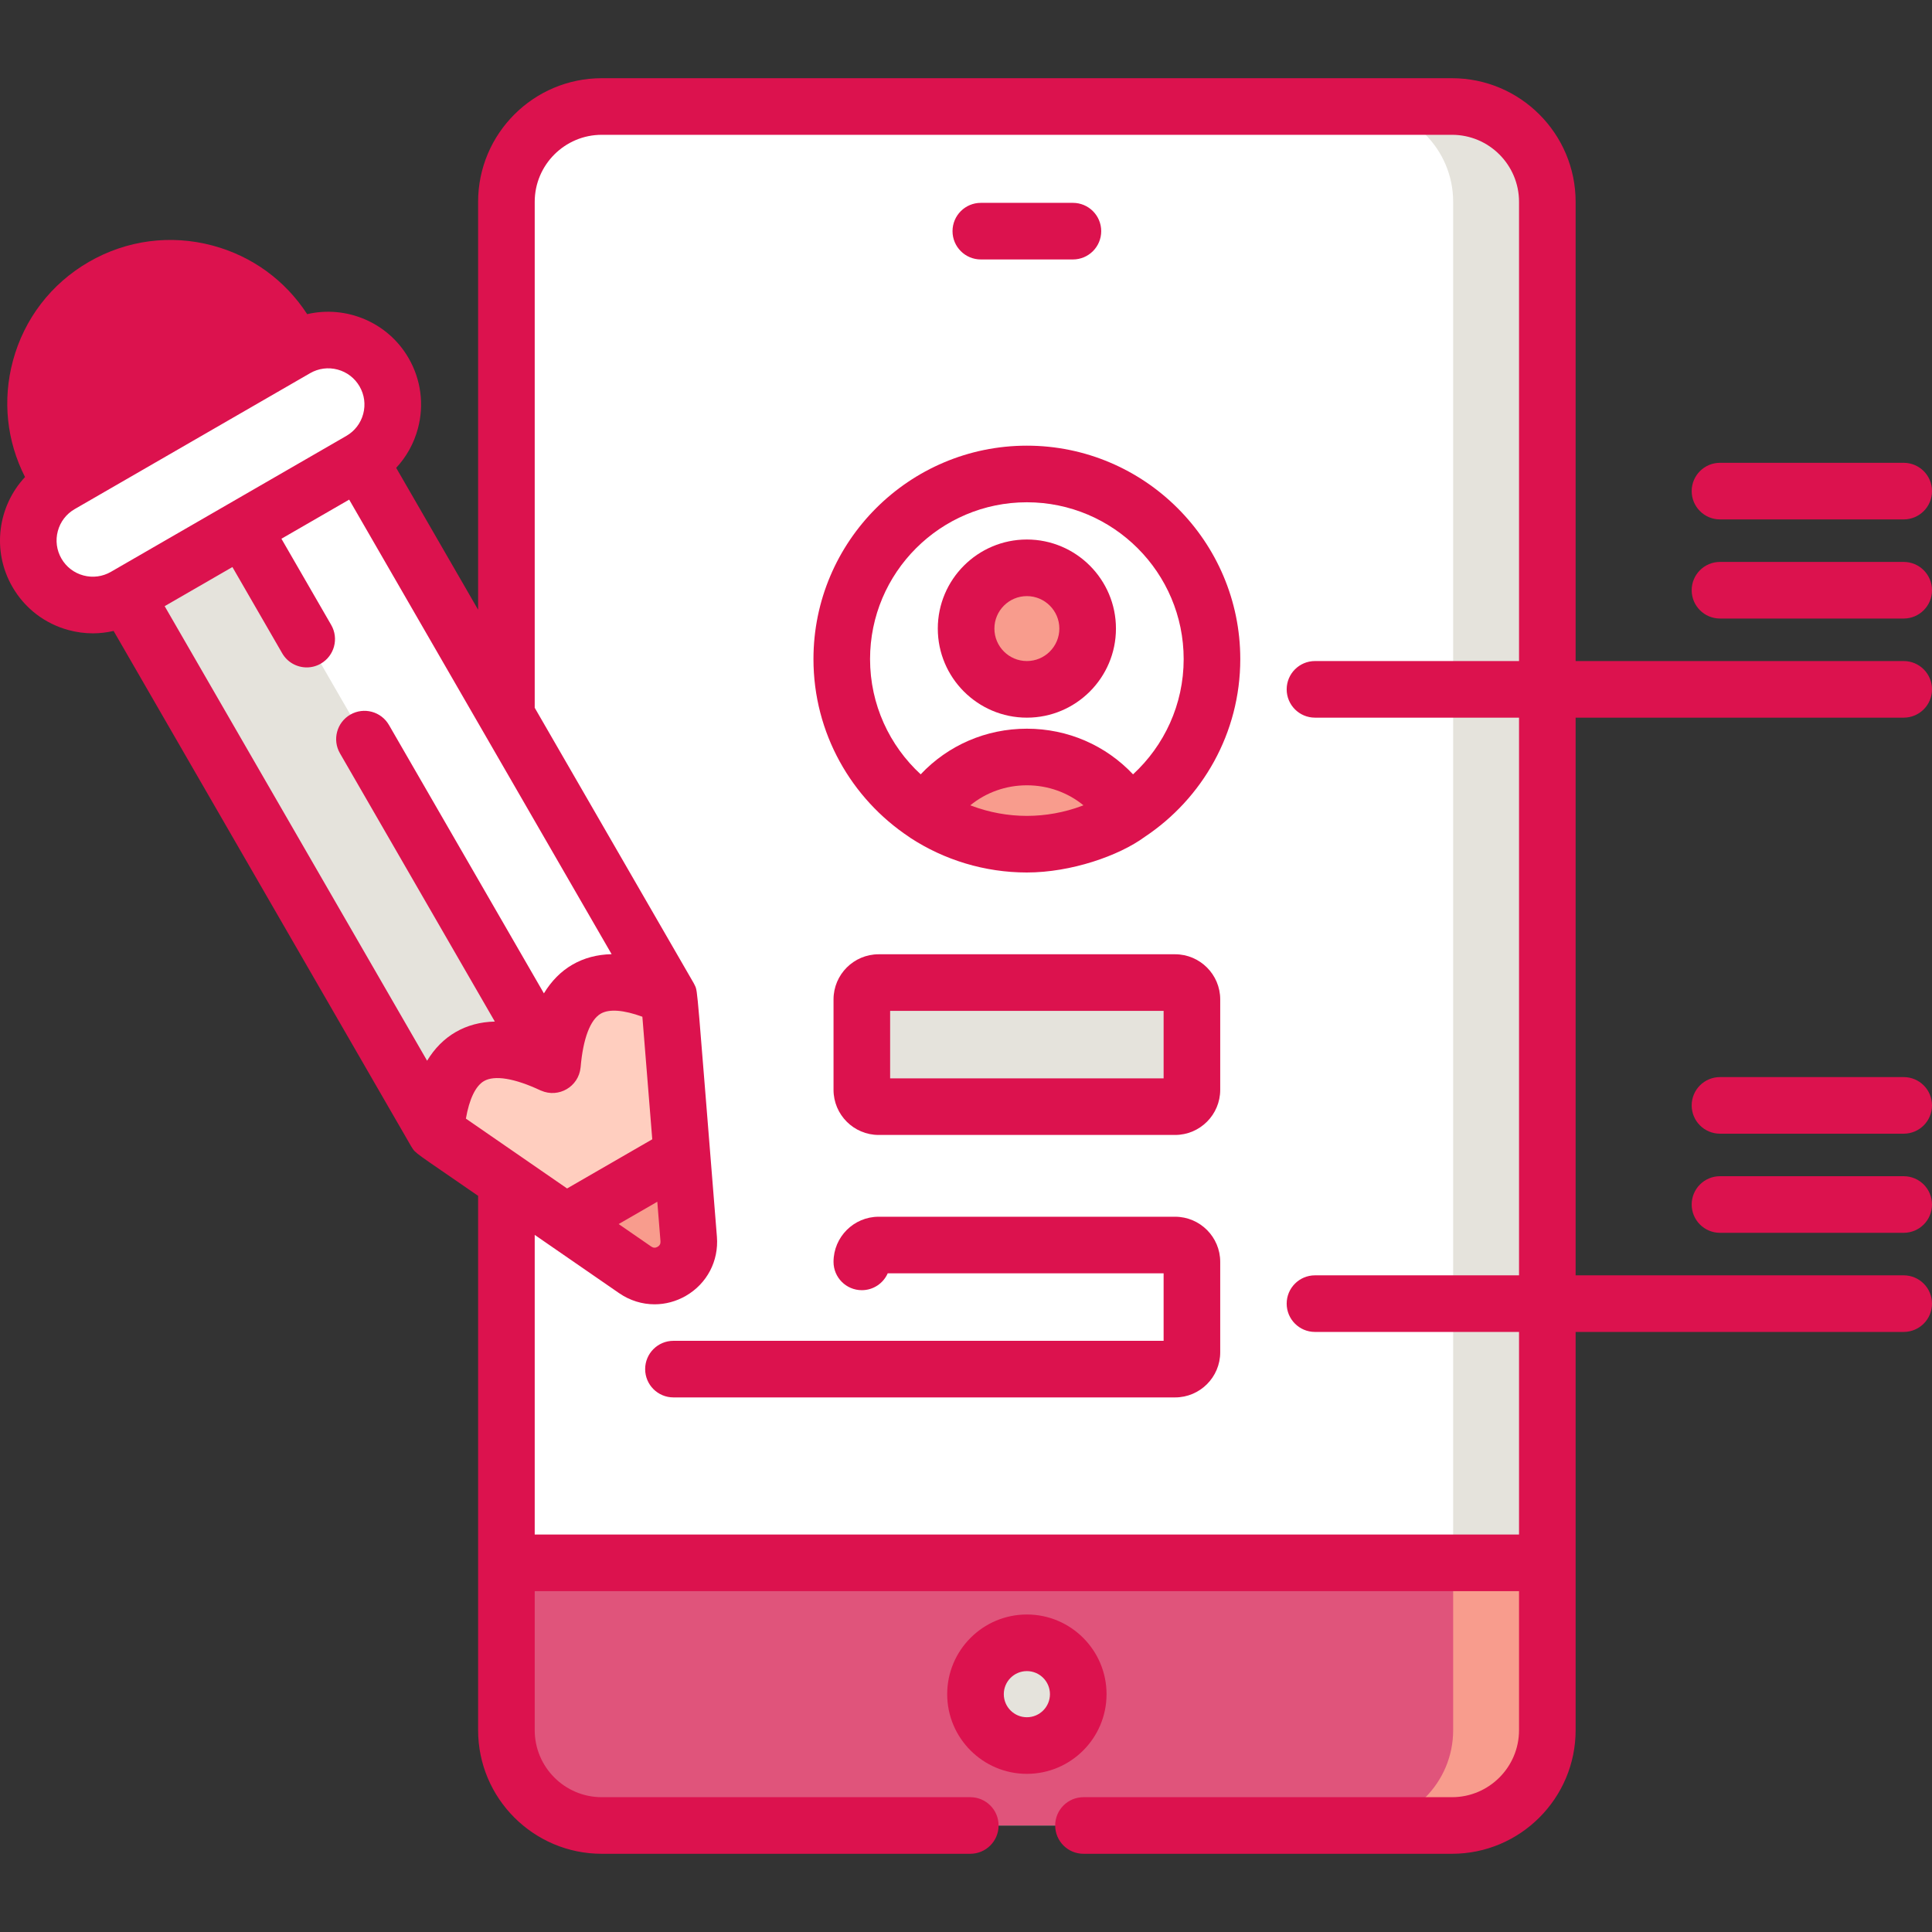 <?xml version="1.0"?>
<svg xmlns="http://www.w3.org/2000/svg" xmlns:xlink="http://www.w3.org/1999/xlink" xmlns:svgjs="http://svgjs.com/svgjs" version="1.1" width="512" height="512" x="0" y="0" viewBox="0 0 512 512" style="enable-background:new 0 0 512 512" xml:space="preserve" class=""><rect x="0" y="0" width="512" height="512" fill="#333333" stroke="none"/><g><g xmlns="http://www.w3.org/2000/svg"><path d="m134.209 53.483v405.022c0 13.95 11.309 25.258 25.258 25.258h225.337c13.95 0 25.258-11.309 25.258-25.258v-405.022c0-13.95-11.309-25.258-25.258-25.258h-225.337c-13.95 0-25.258 11.308-25.258 25.258z" fill="#ffffff" data-original="#e8edf2" style="" class=""/><path d="m384.805 28.224h-24.96c13.95 0 25.258 11.309 25.258 25.258v405.022c0 13.95-11.309 25.258-25.258 25.258h24.96c13.95 0 25.258-11.308 25.258-25.258v-405.021c0-13.95-11.309-25.259-25.258-25.259z" fill="#e5e3dc" data-original="#c5d3dd" style="" class=""/><path d="m134.209 414.156v44.349c0 13.95 11.308 25.258 25.258 25.258h225.337c13.95 0 25.258-11.308 25.258-25.258v-44.349z" fill="#e0547b" data-original="#7a8c98" style="" class=""/><path d="m385.103 458.505c0 13.95-11.309 25.258-25.258 25.258 25.705-.151 25.953.382 30.417-.598 4.394-.968 8.36-3.075 11.567-6.003 5.059-4.619 8.234-11.267 8.234-18.657v-44.35h-24.96z" fill="#f89c8d" data-original="#596c76" style="" class=""/><circle cx="272.136" cy="448.96" fill="#e5e3dc" r="13.614" data-original="#c5d3dd" style="" class=""/><g><ellipse cx="272.136" cy="174.654" fill="#ffffff" rx="49.055" ry="49.055" transform="matrix(.707 -.707 .707 .707 -43.792 243.584)" data-original="#b3dafe" style="" class=""/><g fill="#596c76"><ellipse cx="272.136" cy="166.572" rx="16.105" ry="16.105" transform="matrix(.707 -.707 .707 .707 -38.078 241.217)" fill="#f89c8d" data-original="#596c76" style="" class=""/><path d="m272.136 223.709c9.89 0 19.089-2.937 26.793-7.971-5.477-9.069-15.426-15.133-26.793-15.133s-21.316 6.064-26.793 15.133c7.704 5.034 16.903 7.971 26.793 7.971z" fill="#f89c8d" data-original="#596c76" style="" class=""/></g></g><path d="m311.41 293.264h-78.549c-2.465 0-4.463-1.998-4.463-4.463v-23.956c0-2.465 1.998-4.463 4.463-4.463h78.549c2.465 0 4.463 1.998 4.463 4.463v23.956c0 2.465-1.998 4.463-4.463 4.463z" fill="#e5e3dc" data-original="#fe9738" style="" class=""/><g><path d="m27.318 75.887c-17.09 9.867-22.946 31.72-13.079 48.81l7.503 12.996 61.889-35.732-7.503-12.996c-9.867-17.089-31.72-22.945-48.81-13.078z" fill="#dc124e" data-original="#fe7ab6" style="" class=""/><path d="m95.289 122.154 82.062 142.136 5.165 64.038c.614 7.614-7.891 12.525-14.178 8.186l-52.876-36.493-82.061-142.135z" fill="#ffcebf" data-original="#ffcebf" style="" class=""/><path d="m177.352 264.29c-18.86-8.846-29.175-2.891-30.944 17.866-18.86-8.846-29.175-2.891-30.945 17.866l-82.062-142.136 61.889-35.732z" fill="#e5e3dc" data-original="#fe860a" style="" class=""/><path d="m180.719 306.039 1.798 22.29c.614 7.614-7.891 12.525-14.178 8.186l-18.405-12.702z" fill="#f89c8d" data-original="#596c76" style="" class=""/><path d="m95.289 122.154 82.062 142.136c-18.86-8.846-29.175-2.891-30.944 17.866l-82.062-142.136z" fill="#ffffff" data-original="#fea95c" style="" class=""/><path d="m16.052 128.414 62.389-36.02c8.178-4.722 18.635-1.92 23.357 6.259s1.92 18.635-6.258 23.357l-62.389 36.02c-8.178 4.722-18.635 1.92-23.357-6.259-4.722-8.178-1.92-18.635 6.258-23.357z" fill="#ffffff" data-original="#b3dafe" style="" class=""/></g><g><path d="m293.246 448.973c0-11.643-9.472-21.115-21.115-21.115s-21.115 9.472-21.115 21.115 9.472 21.115 21.115 21.115 21.115-9.472 21.115-21.115zm-21.114 6.115c-3.371 0-6.115-2.743-6.115-6.114s2.743-6.115 6.115-6.115 6.115 2.743 6.115 6.115-2.744 6.114-6.115 6.114z" fill="#dc124e" data-original="#000000" style="" class=""/><path d="m272.132 118.107c-31.185 0-56.556 25.371-56.556 56.556 0 19.649 10.077 36.982 25.329 47.123.11.081.215.165.33.24 8.964 5.859 19.704 9.193 30.897 9.193 11.71 0 24.421-4.431 31.227-9.433 15.252-10.141 25.329-27.474 25.329-47.123-.001-31.185-25.371-56.556-56.556-56.556zm14.578 95.465c-4.61 1.731-9.649 2.646-14.578 2.646-4.963 0-9.961-.913-14.578-2.646-.139-.052-.274-.109-.412-.163 4.164-3.393 9.402-5.296 14.991-5.296s10.827 1.903 14.991 5.296c-.14.054-.275.111-.414.163zm13.56-8.365c-7.235-7.675-17.276-12.094-28.139-12.094s-20.904 4.418-28.139 12.094c-8.242-7.599-13.417-18.477-13.417-30.544 0-22.914 18.642-41.555 41.555-41.555s41.555 18.642 41.555 41.555c.002 12.067-5.173 22.946-13.415 30.544z" fill="#dc124e" data-original="#000000" style="" class=""/><path d="m272.132 142.976c-13.016 0-23.605 10.589-23.605 23.605s10.589 23.606 23.605 23.606 23.606-10.59 23.606-23.606-10.591-23.605-23.606-23.605zm0 32.21c-4.744 0-8.605-3.86-8.605-8.605 0-4.744 3.861-8.605 8.605-8.605 4.745 0 8.606 3.86 8.606 8.605-.001 4.745-3.861 8.605-8.606 8.605z" fill="#dc124e" data-original="#000000" style="" class=""/><path d="m259.929 68.758h24.405c4.143 0 7.5-3.358 7.5-7.5s-3.357-7.5-7.5-7.5h-24.405c-4.143 0-7.5 3.357-7.5 7.5s3.358 7.5 7.5 7.5z" fill="#dc124e" data-original="#000000" style="" class=""/><path d="m311.407 252.892h-78.55c-6.597 0-11.963 5.366-11.963 11.963v23.957c0 6.597 5.366 11.963 11.963 11.963h78.55c6.597 0 11.963-5.366 11.963-11.963v-23.957c0-6.597-5.367-11.963-11.963-11.963zm-3.037 32.882h-72.476v-17.882h72.476z" fill="#dc124e" data-original="#000000" style="" class=""/><path d="m311.407 322.448h-78.55c-6.597 0-11.963 5.366-11.963 11.963 0 4.143 3.358 7.5 7.5 7.5 3.062 0 5.694-1.834 6.859-4.463h73.117v17.882h-129.898c-4.143 0-7.5 3.357-7.5 7.5s3.357 7.5 7.5 7.5h132.935c6.597 0 11.963-5.366 11.963-11.963v-23.956c0-6.597-5.367-11.963-11.963-11.963z" fill="#dc124e" data-original="#000000" style="" class=""/><path d="m504.5 175.186h-86.942v-121.699c0-18.064-14.697-32.76-32.76-32.76h-225.334c-18.064 0-32.76 14.697-32.76 32.76v108.098l-21.712-37.605c2.715-2.907 4.693-6.453 5.752-10.404 1.7-6.346.827-12.975-2.458-18.666-5.539-9.594-16.609-14.043-26.882-11.657-5.826-8.967-14.634-15.382-25.038-18.171-11.155-2.991-22.804-1.455-32.802 4.319-10.001 5.77-17.157 15.092-20.147 26.249-2.79 10.408-1.638 21.247 3.217 30.772-7.201 7.703-8.884 19.514-3.344 29.108 3.285 5.69 8.59 9.761 14.937 11.462 2.119.567 4.27.849 6.406.849 1.845 0 3.678-.222 5.473-.638l78.796 136.477c.001.002.002.005.004.007l.055.095c.028.049.063.093.092.141 1.142 1.874.639 1.216 17.651 12.985v97.242c0 .007-.001.013-.001.019s.001.013.001.019v44.325c0 18.064 14.697 32.76 32.76 32.76h97.672c4.143 0 7.5-3.357 7.5-7.5s-3.357-7.5-7.5-7.5h-97.672c-9.793 0-17.76-7.967-17.76-17.76v-36.844h260.854v36.844c0 9.793-7.967 17.76-17.76 17.76h-97.662c-4.143 0-7.5 3.357-7.5 7.5s3.357 7.5 7.5 7.5h97.662c18.064 0 32.76-14.696 32.76-32.76v-44.286c0-.02.003-.039.003-.058s-.003-.039-.003-.058v-61.133h86.942c4.143 0 7.5-3.358 7.5-7.5s-3.357-7.5-7.5-7.5h-86.942v-147.792h86.942c4.143 0 7.5-3.357 7.5-7.5 0-4.142-3.357-7.5-7.5-7.5zm-486.593-75.653c1.952-7.284 6.623-13.371 13.156-17.14 6.53-3.773 14.138-4.772 21.42-2.821 6.183 1.657 11.499 5.281 15.274 10.333l-48.54 28.024c-2.489-5.794-2.969-12.211-1.31-18.396zm11.735 51.866c-.001 0-.002.001-.003.002l-.247.143c-2.222 1.281-4.805 1.624-7.283.959-2.477-.664-4.546-2.252-5.828-4.473s-1.622-4.807-.959-7.284 2.252-4.546 4.472-5.828l62.122-35.865.018-.009s.011-.008.017-.011l.233-.135c2.222-1.281 4.809-1.623 7.284-.959 2.477.664 4.546 2.252 5.828 4.473s1.622 4.807.959 7.283c-.664 2.477-2.252 4.546-4.473 5.828l-31.188 18.006c-.002.001-.005.002-.007.004s-.005.003-.007.005zm83.545 129.703-69.55-120.463 17.954-10.366 13.192 22.849c1.389 2.406 3.91 3.751 6.502 3.751 1.272 0 2.563-.324 3.743-1.006 3.587-2.071 4.816-6.658 2.745-10.245l-13.191-22.849 17.954-10.366 35.068 60.74c.006.011.013.021.019.032l34.462 59.69c-3.841.085-7.308.998-10.371 2.768-3.064 1.769-5.579 4.332-7.573 7.616l-41.062-71.122c-2.07-3.588-6.659-4.816-10.245-2.745-3.587 2.071-4.816 6.658-2.745 10.245l41.046 71.095c-3.84.085-7.303 1.009-10.366 2.777-3.063 1.769-5.588 4.316-7.582 7.599zm25.226 25.661c-.009-.006-.018-.012-.027-.019l-14.919-10.296c.904-5.182 2.563-8.662 4.802-9.955 2.801-1.617 8.11-.743 14.947 2.463.06.028.124.047.185.073 4.653 2.029 9.924-1.034 10.453-6.09.005-.046.016-.09.02-.137.642-7.524 2.538-12.558 5.341-14.176 2.238-1.292 6.081-.989 11.022.819l2.62 32.479-22.572 13.032zm35.779 11.712.844 10.467c.053.653-.208 1.15-.775 1.479-.568.328-1.129.305-1.668-.067l-8.643-5.965zm228.366-143.289h-54.076c-4.143 0-7.5 3.357-7.5 7.5s3.357 7.5 7.5 7.5h54.076v147.791h-54.076c-4.143 0-7.5 3.357-7.5 7.5s3.357 7.5 7.5 7.5h54.076v53.691h-260.854v-79.408l22.369 15.439c2.848 1.965 6.115 2.956 9.395 2.956 2.843 0 5.695-.745 8.293-2.244 5.594-3.229 8.746-9.235 8.227-15.675-5.392-66.735-5.053-64.853-5.819-66.539-.066-.146-.313-.622-.327-.647l-42.137-72.984v-134.079c0-9.793 7.967-17.76 17.76-17.76h225.334c9.793 0 17.76 7.967 17.76 17.76v121.699z" fill="#dc124e" data-original="#000000" style="" class=""/><path d="m504.5 148.917h-48.687c-4.143 0-7.5 3.357-7.5 7.5s3.357 7.5 7.5 7.5h48.687c4.143 0 7.5-3.358 7.5-7.5s-3.357-7.5-7.5-7.5z" fill="#dc124e" data-original="#000000" style="" class=""/><path d="m455.814 137.65h48.686c4.143 0 7.5-3.358 7.5-7.5s-3.357-7.5-7.5-7.5h-48.687c-4.143 0-7.5 3.358-7.5 7.5s3.358 7.5 7.501 7.5z" fill="#dc124e" data-original="#000000" style="" class=""/><path d="m504.5 311.708h-48.687c-4.143 0-7.5 3.357-7.5 7.5s3.357 7.5 7.5 7.5h48.687c4.143 0 7.5-3.357 7.5-7.5 0-4.142-3.357-7.5-7.5-7.5z" fill="#dc124e" data-original="#000000" style="" class=""/><path d="m504.5 285.44h-48.687c-4.143 0-7.5 3.357-7.5 7.5s3.357 7.5 7.5 7.5h48.687c4.143 0 7.5-3.357 7.5-7.5 0-4.142-3.357-7.5-7.5-7.5z" fill="#dc124e" data-original="#000000" style="" class=""/></g></g></g></svg>
